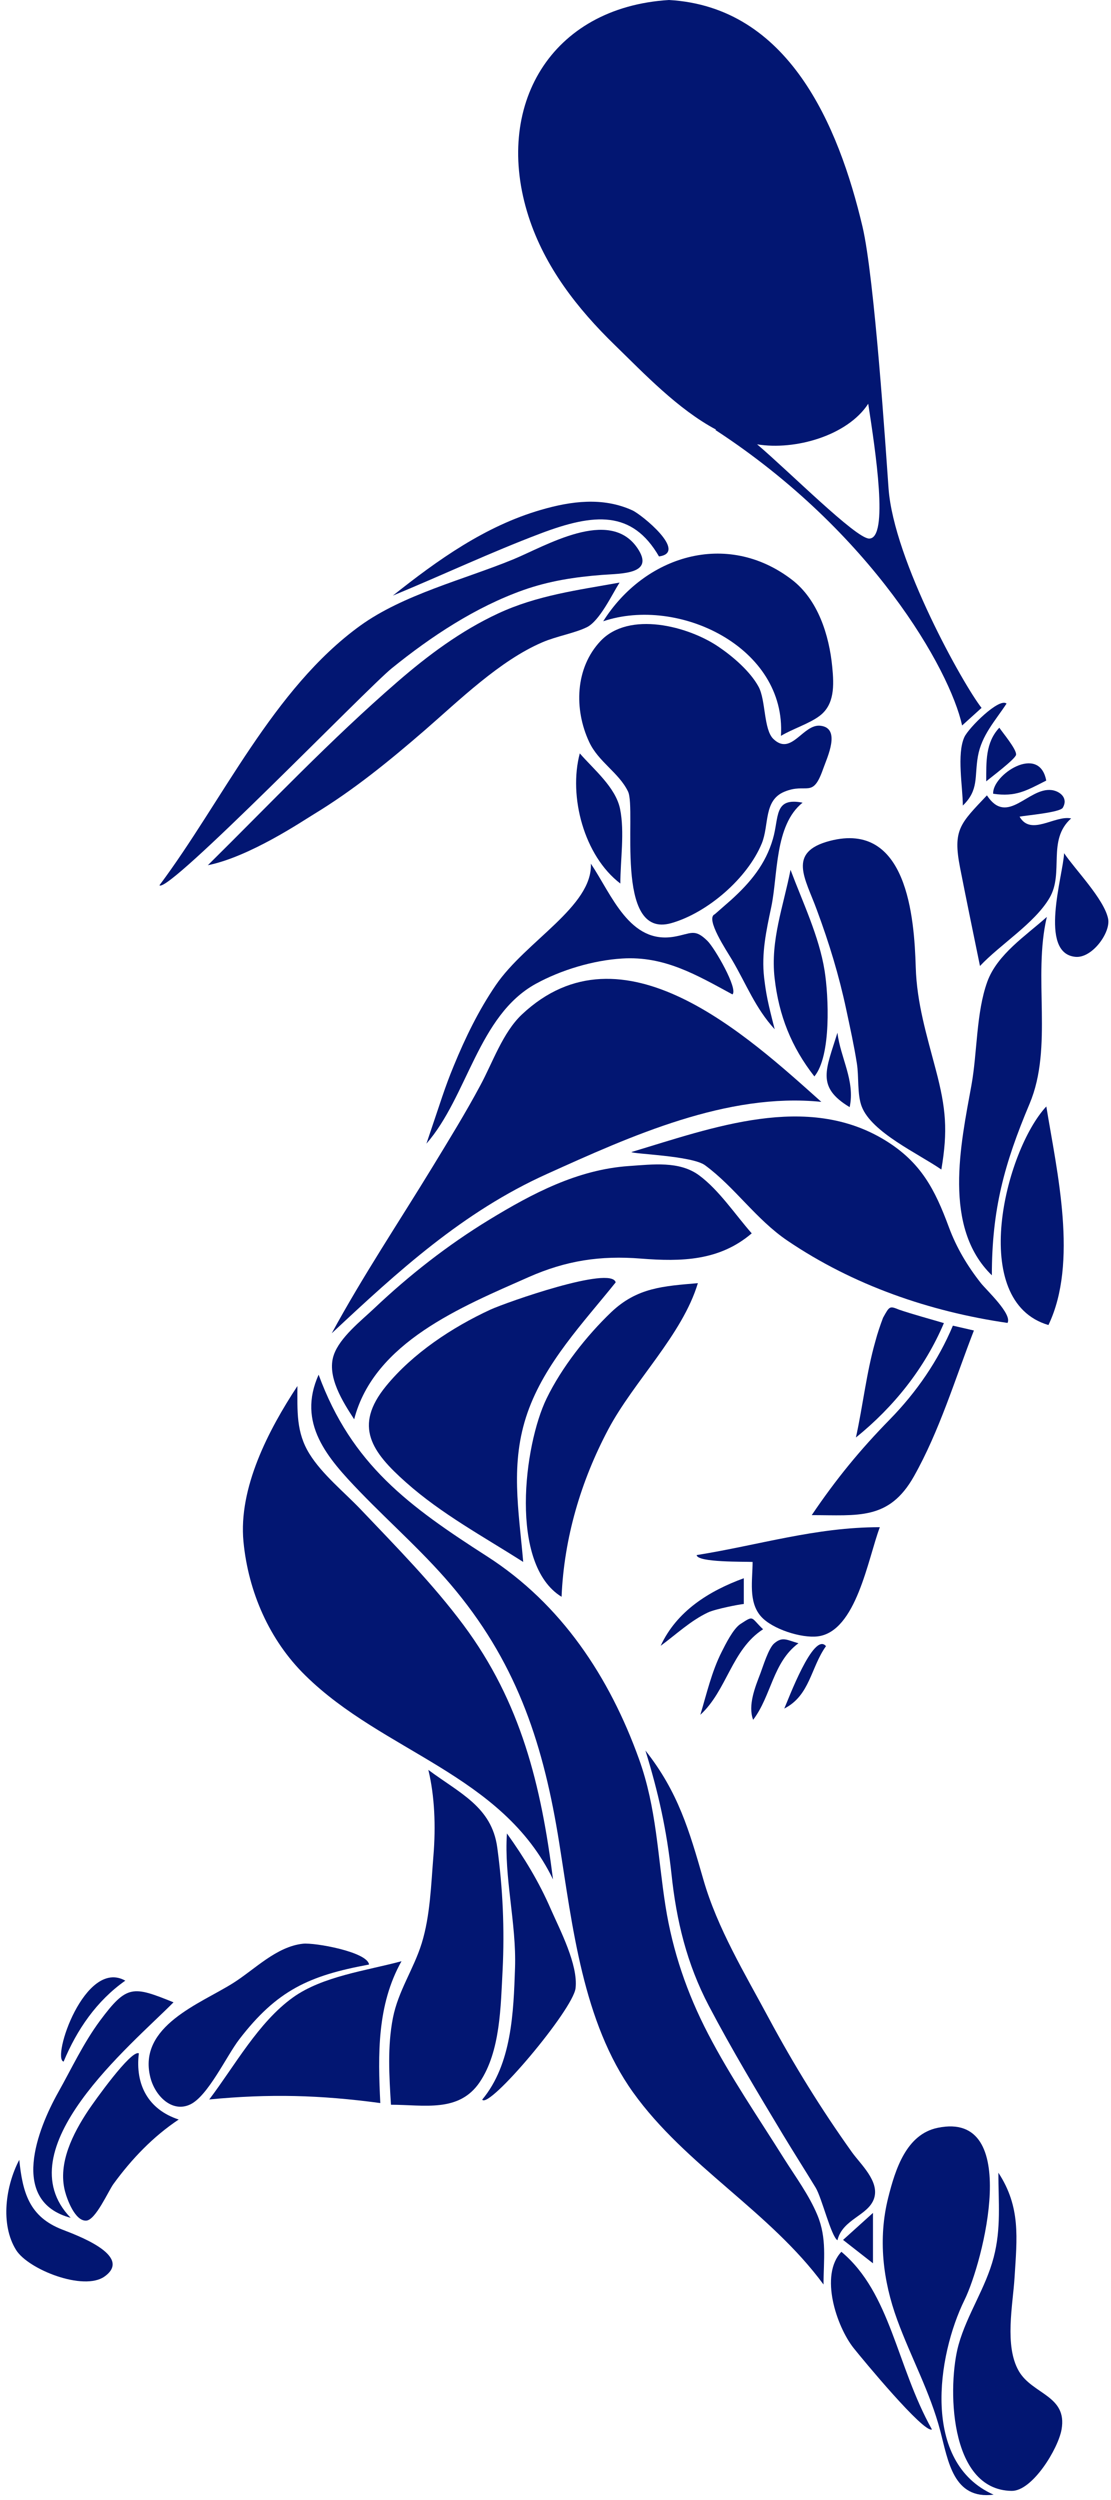 <?xml version="1.0" encoding="UTF-8" standalone="no"?><svg xmlns="http://www.w3.org/2000/svg" xmlns:xlink="http://www.w3.org/1999/xlink" fill="#021672" height="2840.6" preserveAspectRatio="xMidYMid meet" version="1" viewBox="1366.6 582.3 1262.6 2840.6" width="1262.6" zoomAndPan="magnify"><g id="change1_1"><path d="M1975.4,1700.3c28.9-15.9,65.6-26.8,98.3-28.8c48-3,84.4,18.6,125.3,40.8c6.7-6.1-20-52.5-28.4-60.8 c-14.8-14.6-18.6-8.1-37.8-4.8c-50.7,8.7-70.8-47.3-94.7-83c2.1,48.6-73.9,87.9-108.1,138.1c-19.5,28.6-34.6,59.7-47.7,91.6 c-10.5,25.4-14.2,38.8-31.1,88.5C1898.1,1828.1,1910,1736.4,1975.4,1700.3z" fill="inherit"/><path d="M2080.3,1481.7c10,20.5-16.6,168.3,49.2,149.6c41.1-11.7,86.5-50.9,102.8-90.5c8.6-20.9,1.9-48.7,25.4-58.7 c26.1-11,32.2,8.6,44.3-25.9c4.6-13.1,20.7-46.4-2.9-49.2c-20-2.4-33,34.9-53.6,15c-11.2-10.8-8.5-44-16.8-59.3 c-9.5-17.5-29.2-34.4-45.6-45.5c-34.8-23.6-101.5-40.7-133.9-6.6c-29.1,30.7-30.3,77.8-13.1,114.7 C2046.6,1448.1,2069.9,1460.2,2080.3,1481.7z" fill="inherit"/><path d="M2071.6,1586.3c0-26.9,5-58.3-0.3-84.7c-5-24.6-29.9-44.9-45.8-63.2C2012.5,1487.3,2030.3,1554.9,2071.6,1586.3z" fill="inherit"/><path d="M1961.7,1252.7c29.3-10.3,58.2-14.7,89-17.1c22.2-1.7,60.8-0.5,40.2-30.6c-31.8-46.5-104.3-2.1-141.7,13.2 c-55.7,22.8-124.5,39.8-173.4,75.2c-99,71.7-156.3,199-228,294.9c9.5,10.4,235.8-223.7,263.9-246.5 C1856.4,1305.6,1907.1,1272,1961.7,1252.7z" fill="inherit"/><path d="M2070.7,1244.3c-47.6,8.6-93.8,14.5-138.2,35.2c-42.1,19.6-79.6,47.5-114.5,77.8c-75.3,65.2-144.4,138.2-215.2,208.2 c47.5-9.6,107.3-50,120.5-58c45.4-27.6,85.8-60.6,125.9-95.3c39.3-34.1,85.4-79.3,133.7-100c16.2-7,36.6-10.3,50.7-17.2 C2048.2,1287.7,2062.3,1257.5,2070.7,1244.3z" fill="inherit"/><path d="M1388.5,3036.6c-15.4,29.2-21.9,73.2-3.6,102.5c13.9,22.2,76.8,47,100.5,30.1c33.7-24-34.9-48.1-48.2-53.4 C1399.9,3101.3,1392.3,3073.9,1388.5,3036.6z" fill="inherit"/><path d="M2115.5,1214.6c33.3-4.5-19.8-47.7-30.3-52.4c-33.6-15.3-69.6-10.5-103.9-0.5c-63.2,18.3-117.3,56.9-168.2,97.4 c56.1-23.2,110.8-49,167.6-70.5C2042.2,1165.3,2085.1,1162.1,2115.5,1214.6z" fill="inherit"/><path d="M1524.4,2915.6c-8.7-4.6-51.2,55.4-57.6,65c-17.1,25.8-34.6,59.6-26.4,91.5c2.3,9.1,11.4,34.3,24.2,33.6 c10.7-0.6,25.1-33.6,30.9-41.6c20.6-28.3,45-53.9,74.2-73.3C1534.9,2979.4,1520.1,2951,1524.4,2915.6z" fill="inherit"/><path d="M2300,1834.4c-83.5-74.6-226.2-206.9-340.4-99.2c-21.6,20.4-33.2,54.7-47.1,80.4c-16.8,31.4-35.5,61.7-54,92.1 c-38.4,63-79.7,124.8-114.9,189.7c75.4-70.6,149.1-138,244.4-181C2083.4,1873.3,2193,1823.5,2300,1834.4z" fill="inherit"/><path d="M1786,2814.7c-1.8-14.4-61.7-25.1-75-23.7c-30.4,3.3-54.7,29.1-79.4,44.7c-37,23.4-108.6,48.7-94.2,107 c5.2,21.1,24.5,40.6,45.1,31.1c20.3-9.3,41.5-55.2,56-74.1C1681.3,2844,1717.8,2827.2,1786,2814.7z" fill="inherit"/><path d="M1438.9,2925c15.1-36.3,37.6-69.2,70.1-92C1463.1,2807.2,1424.9,2921.6,1438.9,2925z" fill="inherit"/><path d="M1995.1,2718c-13.5-106.8-36.3-201.2-101.9-289.3c-34.8-46.7-76.3-88.7-116.3-130.8c-18.9-19.9-44.1-40.1-58.6-63.5 c-15.3-24.6-13.7-48.9-13.7-77.1c-32.8,49.8-67.2,115.8-61.3,177c5.5,56.7,29.3,111.7,70.2,151.8 C1802.1,2573.5,1937.2,2598.3,1995.1,2718z" fill="inherit"/><path d="M1446.9,3102.5c-75.4-77.9,68.4-195.9,116.9-244.9c-46.2-18.6-52.9-20.3-83.5,20.8c-19,25.7-32,53.8-47.6,81.6 C1409.4,3001.6,1376.8,3083.7,1446.9,3102.5z" fill="inherit"/><path d="M2462.6,1419.8c-8.9,19.2-1.8,57.3-1.8,77.9c18.4-17.7,13.1-32.6,17.1-55.7c4.2-24.2,19.7-40.5,32.6-60.2 C2502.1,1374.8,2467.5,1409.3,2462.6,1419.8z" fill="inherit"/><path d="M2487.4,1470.2c3.7-3.3,33.1-25.2,33.9-30.2c1-6-16.2-26.3-19-30.8C2486.3,1426.2,2487.5,1448.4,2487.4,1470.2z" fill="inherit"/><path d="M2495.3,1484.3c25.9,3.7,37.4-3.4,60.3-15C2547.7,1427.1,2493.8,1463,2495.3,1484.3z" fill="inherit"/><path d="M2245,1535.5c-8.3,28.8-25.7,49.7-47.6,69.5c-6.1,5.4-12.3,10.8-18.5,16.2c-11.2,4.7,13.7,41.8,19.5,51.6 c16.5,28,26.5,55,48.6,79.1c-7.9-30.7-9.8-40.1-12-58.6c-3.2-27.8,2.4-53.3,8.1-80.3c7.7-36.3,3.6-93,35.6-118.6 C2245.9,1488,2252.2,1510.7,2245,1535.5z" fill="inherit"/><path d="M2246.9,1693.8c4.8,42.4,19,78.2,45.2,111.7c19.4-23.4,16.2-91.5,11.6-120.3c-6.2-38.9-24.9-77.7-38.7-114.5 C2256.9,1612.2,2242,1650.8,2246.9,1693.8z" fill="inherit"/><path d="M2332.2,1840.4c6.4-30-10.4-55.7-13.9-84.6C2305.5,1797.6,2293.7,1817.3,2332.2,1840.4z" fill="inherit"/><path d="M2536.7,1836.5c27.1-64.4,3.4-143.7,19.6-212.3c-23.7,21.3-56.4,42.5-67.7,73.7c-12.7,35.2-11.3,80.5-18,117.5 c-12.2,67.1-32.9,161.6,23.2,216.1C2493.8,1956.8,2507.8,1905.1,2536.7,1836.5z" fill="inherit"/><path d="M2328.4,1729.9c4.3,20.2,8.8,40.5,12,60.9c2.4,14.8,0.2,35.1,5.5,48.9c11.3,29.5,64.4,53.5,90.5,71.6 c7.5-44.2,5.3-69.5-6.3-113.4c-10.3-39.2-21.6-75.7-22.8-116.5c-1.7-57-9.9-166.3-97.5-143.6c-49.1,12.8-27.9,42.7-14.9,78.5 C2308.8,1653.7,2320.1,1690.7,2328.4,1729.9z" fill="inherit"/><path d="M2052.1,1288.3c85.6-28.9,208.3,29.5,202,130.2c13.3-8,32.1-13.8,43.8-22.6c17.2-12.8,16.6-34.5,14.5-55.9 c-3.5-36-16.2-76.3-45.9-99C2192.3,1184.2,2098.8,1214.1,2052.1,1288.3z" fill="inherit"/><path d="M2257.9,2523.8c29.3-14.9,30.1-46.8,47.4-70.9C2291.2,2435.8,2262.2,2514.2,2257.9,2523.8z" fill="inherit"/><path d="M2221.9,2357.2c0,20.5-5.1,45.3,9.5,61.9c12.8,14.5,46,24.9,64.4,22.7c44-5.3,57.2-88.5,70.7-124.1 c-73,0-136.6,20.2-208.2,31.7C2159.1,2358,2212.8,2356.7,2221.9,2357.2z" fill="inherit"/><path d="M2274,2449.6c-13.5-3.8-18-7.9-27.5,0.1c-6.5,5.4-13,27-15.7,34c-5.9,15.4-14.5,36.4-8.3,52.9 C2243.3,2509.3,2244.8,2471.2,2274,2449.6z" fill="inherit"/><path d="M2378,2195.1c-34.2,34.9-61.4,68.2-88.9,108.9c52.3,0,87.8,6.2,116.1-44c29.1-51.6,46.8-110.7,68.2-165.8 c-8-1.8-15.9-3.7-23.9-5.5C2432.8,2128.5,2408.1,2164.3,2378,2195.1z" fill="inherit"/><path d="M1822.9,2810.9c-39.6,10.7-89.7,17-123.4,41.2c-39.3,28.2-66.2,77.8-95.1,115.9c68.7-6.6,126-5.1,194.4,4.1 C1796.1,2917,1795,2860.6,1822.9,2810.9z" fill="inherit"/><path d="M2211.9,2375.7c-39.6,14.5-76.2,37.3-94.5,76.8c17.6-12.9,33.9-28.5,53.8-37.9c8.5-4,36.5-9.4,40.7-9.6 C2211.9,2395.3,2211.9,2385.5,2211.9,2375.7z" fill="inherit"/><path d="M2583.9,1512.3c-18.6-3.9-45.8,20.5-58.6-2c6.9-1.4,45.9-4.7,49.1-10.1c6.7-11.4-3.8-19-12.6-20.1 c-26.7-3.3-50.4,41.4-73.6,6c-30.4,32.2-39,38.9-30.5,82.4c7.3,37.2,15,74.4,22.6,111.5c23-24.5,62.2-48.6,79-77.3 C2576.2,1574.1,2556.2,1537,2583.9,1512.3z" fill="inherit"/><path d="M2588.7,1669.6c19.1,1.9,40.5-27.9,37.2-43.4c-4.6-22.3-37.6-55.9-50-74.4C2574.8,1576.8,2546.5,1665.5,2588.7,1669.6z" fill="inherit"/><path d="M2439.3,2085.8c-14.4-4.3-35.9-10.1-51-15.3c-10.7-4.3-10.7-4.3-18.2,9.3c-3.3,8.8-6.3,17.6-8.7,26.7 c-10.2,35.8-14.1,73-22.1,109.3C2382.4,2181,2417.5,2137.1,2439.3,2085.8z" fill="inherit"/><path d="M2445,1976.9c-15.9-43-31.7-73.7-72.1-98.6c-89.2-54.9-196.3-14.6-288.7,13.1c0.5,2.2,68.8,4.1,83.6,15 c33.9,24.9,57.8,61.4,93.8,85.8c74.6,50.5,161.2,80.5,250,93.4c5.6-10-24-37.3-30.3-45.3C2466,2020.9,2453.6,2000.1,2445,1976.9z" fill="inherit"/><path d="M2558.1,2088c34-70.9,9.7-174.1-2.4-248.4C2508.8,1890,2466.4,2061,2558.1,2088z" fill="inherit"/><path d="M2208.1,2427.7c-8.3,5.4-17,23.1-21.3,31.6c-11.4,22.5-17.1,47.6-24.3,71.6c30.3-27.7,35.6-74.2,71.3-97.2 C2219.3,2419.9,2223.9,2417.5,2208.1,2427.7z" fill="inherit"/><path d="M2435.2,3344.7c9,34.4,14.8,78.2,60.6,72.4c-82.1-36.3-64.3-157.7-33.1-221.2c21.1-42.8,65.6-215.5-30.4-195.7 c-35.5,7.3-48.1,46.6-56.3,79.4c-11.7,46.6-6.1,94.3,10.3,139C2402,3261.5,2423.5,3300.2,2435.2,3344.7z" fill="inherit"/><path d="M2161,1917.8c-22.5-16.5-52.7-12.3-79.6-10.5c-58.4,4-109.9,31.2-159.1,61.2c-47,28.7-90.6,62.8-130.6,100.7 c-14.7,13.9-39,32.9-45.8,52.9c-8.3,24.3,10.5,53.5,23.2,73c22.6-87.7,122.7-128.1,198.1-161.5c42.7-18.9,81.6-24.8,127.9-21.1 c45.8,3.6,89.1,2.7,125.8-28.7C2202.2,1962.6,2183.8,1934.6,2161,1917.8z" fill="inherit"/><path d="M2322.8,3141.1c-25.2,26.7-5.3,85.2,13.9,109.4c10.2,12.8,79.8,97,89,92.5C2385.2,3270.5,2379,3188.2,2322.8,3141.1z" fill="inherit"/><path d="M1931.7,2681.6c-6.3-46.1-42.6-61.5-78.3-88.1c7.2,29.9,8.5,64,5.8,97.2c-2.7,32.7-3.6,68.4-13.4,100 c-9.2,29.5-26.7,54-32.7,84.8c-6.3,32.4-4.2,65.8-2.2,98.5c37.5,0,77.3,9.3,100.9-25.7c23.7-35.2,23.8-86.6,26-127.5 C1940.1,2774.3,1938,2727.7,1931.7,2681.6z" fill="inherit"/><path d="M1942.7,2665.7c-3.4,49.6,10.9,102.2,9.2,152.8c-1.7,50.1-3.6,109.2-37.3,149.7c7.5,11.4,103.2-102.1,106.1-126.6 c3.1-26.6-17.8-66.4-28-89.6C1979.2,2720.8,1962.4,2693.3,1942.7,2665.7z" fill="inherit"/><path d="M2456,3246.6c-12.5,44.4-12.2,165.2,60.3,166.2c23.5,0.3,52.8-47.7,56.7-69.7c6.9-38.8-33.2-39.8-48.6-66.5 c-16.5-28.7-6.7-75.2-4.8-106.4c2.8-45,7.1-80-18.4-119c0,33.1,3.3,63.2-5.3,96.1C2486.8,3182.3,2465.7,3212,2456,3246.6z" fill="inherit"/><path d="M2066.3,2039.5c-4.9-19.4-124.5,22.8-142.4,31c-43.3,20-88.3,49.7-118.7,87c-37.2,45.6-16,74.8,22.8,109.3 c40.2,35.8,88,61.6,133.2,90.4c-5-58.6-15.2-112,4.9-169.6C1985.9,2130.9,2029.4,2085.5,2066.3,2039.5z" fill="inherit"/><path d="M1987.8,2171.4c-25.8,52.9-42.8,188.8,17,225.4c2.8-66.7,21.9-131.5,53.1-190.3c29.1-54.8,84.2-107.4,101.8-166.1 c-39.2,3.4-68.9,4.9-98.5,33C2033.2,2100.2,2004.9,2136.2,1987.8,2171.4z" fill="inherit"/><path d="M2358.7,3096.9c-11.3,10.2-22.7,20.5-34,30.7c11.3,8.9,22.7,17.7,34,26.6C2358.7,3135.1,2358.7,3116,2358.7,3096.9z" fill="inherit"/><path d="M2172.1,2861.5c26.2,49.9,55.3,98.3,84.3,146.5c12.2,20.2,24.9,40.1,37.2,60.3c7,11.6,17.5,55.2,24.7,59.7 c6-24.4,35.3-27.9,41.7-47.7c6.2-19.5-15.4-38.6-25.3-52.5c-34.9-48.9-65.9-99.1-94.4-152.1c-26.9-50.2-58.5-102.3-74.3-157.4 c-16.2-56.2-28.7-99.7-65.9-146.8c14.8,48.1,24.1,90,29.6,140.3C2135.3,2765.1,2147.2,2814,2172.1,2861.5z" fill="inherit"/><path d="M1920.2,2350.9c-88.6-56.9-154-104.2-191.5-206.5c-24.8,55.3,9.9,94.6,47,133.1c36.4,37.7,76,72.1,109.3,112.8 c71,86.6,99.8,177.4,117.1,286c15.1,94.6,26.8,203.8,84,283.7c59.8,83.5,155.1,134.9,216.4,218.3c0-28,4.1-52.5-7.1-79.2 c-9.4-22.5-24.7-43.2-37.7-63.8c-29.4-46.9-61-92.9-86.5-142.1c-23.8-45.8-40.1-93.5-48.2-144.4c-9.1-57.6-10.1-111.8-30.2-167.6 C2059.3,2488,2004.6,2405.1,1920.2,2350.9z" fill="inherit"/><path d="M2376.4,1137.4c-3-41.7-15.9-239.3-29.6-297.5c-27.3-115.6-84.2-249.8-219.9-257.6c-134.6,8.3-200,120.6-159.6,246.1 c18.5,57.3,55.4,104.6,98.1,146.1c33.3,32.4,71.5,72.8,115,96c-0.3,0.1-0.5,0.2-0.8,0.4c177.8,116,266.4,271.9,280.4,335.8 c7.4-6.7,14.7-13.3,22.1-20C2461.7,1360.9,2382.4,1219.5,2376.4,1137.4z M2354.3,1194.3c-15.2-0.2-90.2-75.6-127.3-107.1 c43.1,7.2,102.8-9.9,126.3-46.1C2361.6,1095.2,2376.8,1194.6,2354.3,1194.3z" fill="inherit"/></g></svg>